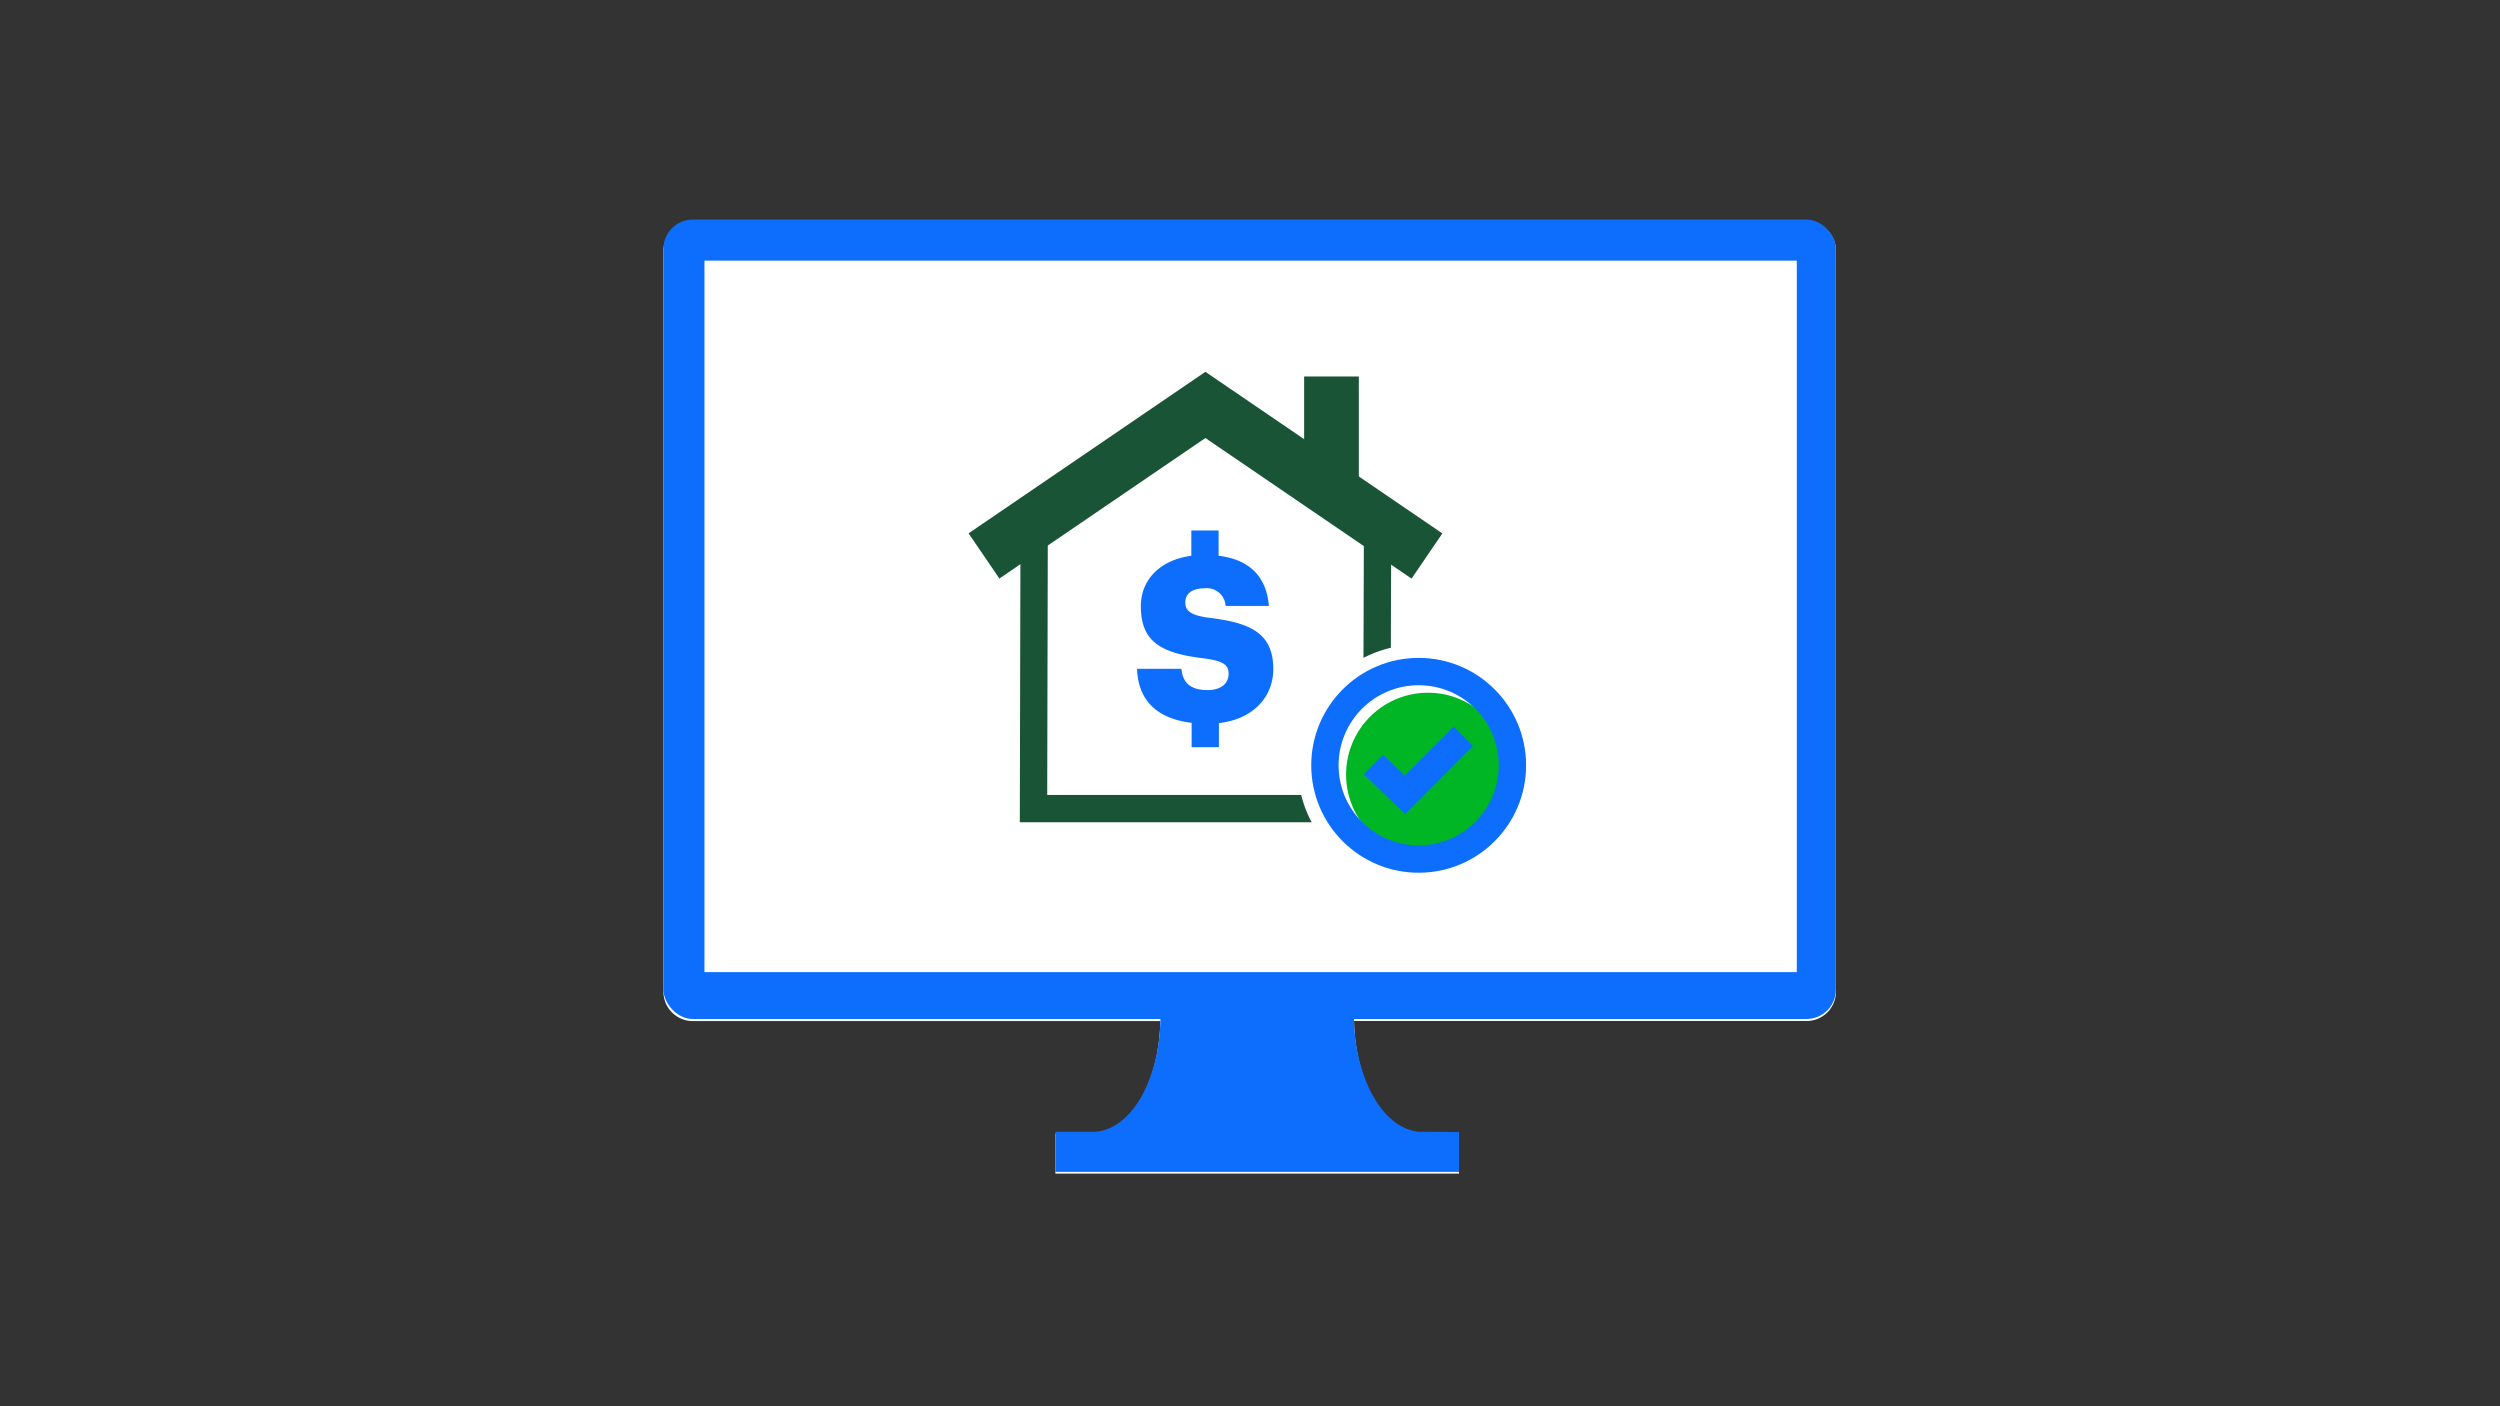 <svg xmlns="http://www.w3.org/2000/svg" viewBox="0 0 320 180"><rect x="0" y="0" width="320" height="180" fill="#333333" stroke="none"/><title>onlinePreapproval</title><g id="FLT_ART_WORKS" data-name="FLT ART WORKS"><path d="M235,32.12v94.82a3.76,3.76,0,0,1-3.75,3.75H173.32c.14,7.41,3.54,13.92,8.22,14.43h5.21v5.1H135.09v-5.1h5.21c4.72-.46,8.08-6.89,8.22-14.42H88.67a3.76,3.76,0,0,1-3.75-3.75V32.12a3.75,3.75,0,0,1,3.75-3.75H231.24A3.75,3.75,0,0,1,235,32.12Z" style="fill:#fff"/><rect x="84.92" y="28.11" width="150.07" height="102.32" rx="3.75" style="fill:#0d6efd"/><rect x="90.17" y="33.36" width="139.82" height="91.07" style="fill:#fff"/><path d="M181.54,144.86c-4.78-.51-8.24-7.3-8.24-14.92H148.54c0,7.75-3.42,14.45-8.24,14.92h-5.21V150h51.66v-5.1Z" style="fill:#0d6efd"/><polyline points="125.95 71.16 154.29 51.83 182.65 71.17" style="fill:none;stroke:#1a5436;stroke-miterlimit:10;stroke-width:7px"/><polyline points="132.37 68.53 132.29 103.5 176.21 103.5 176.33 67.44" style="fill:none;stroke:#1a5436;stroke-miterlimit:10;stroke-width:3.5px"/><line x1="170.43" y1="48.19" x2="170.43" y2="62.26" style="fill:none;stroke:#1a5436;stroke-miterlimit:10;stroke-width:7px"/><path d="M145.54,85.61h5.68c.15,1.49.85,2.72,3.35,2.72,1.73,0,2.69-.85,2.69-2.08s-.79-1.67-3.31-2c-5.6-.67-7.92-2.29-7.92-6.66,0-3.81,3.11-6.56,8.12-6.56s7.89,2.11,8.27,6.53h-5.54a2.41,2.41,0,0,0-2.75-2.25c-1.59,0-2.41.73-2.41,1.79s.65,1.7,3.26,2c5,.64,8,1.9,8,6.54,0,3.84-3,7-8.44,7C148.7,92.61,145.71,90.15,145.54,85.61Z" style="fill:#0d6efd"/><rect x="152.49" y="67.9" width="3.49" height="5.18" style="fill:#0d6efd"/><rect x="152.53" y="90.46" width="3.49" height="5.18" style="fill:#0d6efd"/><circle cx="181.59" cy="97.96" r="13.75" style="fill:#fff"/><path d="M181.59,86a12,12,0,1,1-12,12,12,12,0,0,1,12-12m0-3.5A15.5,15.5,0,1,0,197.09,98,15.52,15.52,0,0,0,181.59,82.46Z" style="fill:#fff"/><path d="M193.26,99.15a10.48,10.48,0,1,1-10.48-10.48A10.48,10.48,0,0,1,193.26,99.15Z" style="fill:#00b624"/><circle cx="181.59" cy="97.96" r="12" style="fill:none;stroke:#0d6efd;stroke-miterlimit:10;stroke-width:3.5px"/><polyline points="175.79 97.85 179.82 101.75 187.3 94.25" style="fill:none;stroke:#0d6efd;stroke-miterlimit:10;stroke-width:3.5px"/></g></svg>